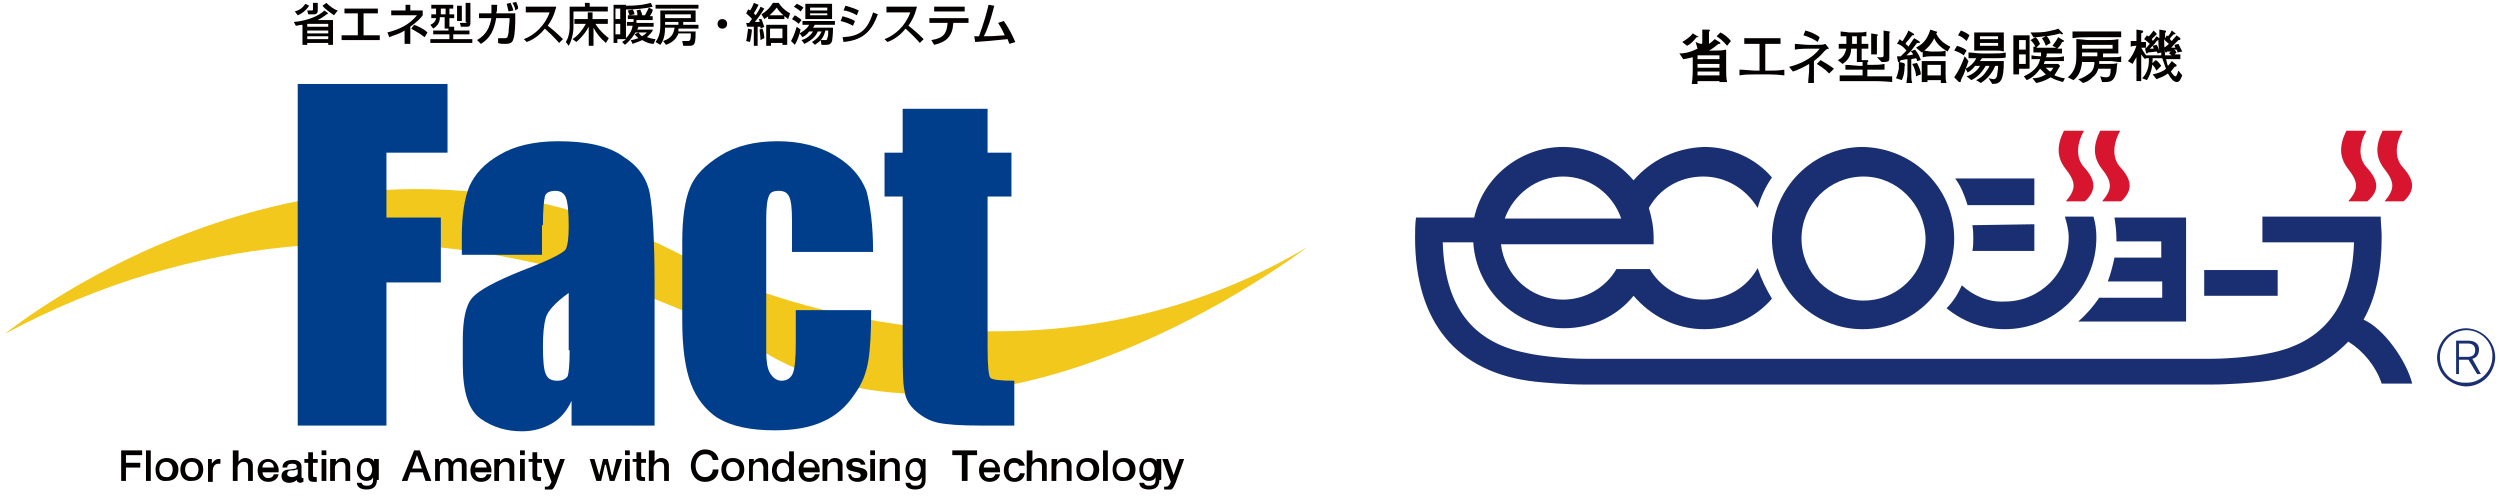 <?xml version="1.0" encoding="utf-8"?>
<!-- Generator: Adobe Illustrator 26.5.3, SVG Export Plug-In . SVG Version: 6.00 Build 0)  -->
<svg version="1.1" id="レイヤー_1" xmlns="http://www.w3.org/2000/svg" xmlns:xlink="http://www.w3.org/1999/xlink" x="0px"
	 y="0px" viewBox="0 0 262 52" style="enable-background:new 0 0 262 52;" xml:space="preserve">
<style type="text/css">
	.st0{clip-path:url(#SVGID_00000088811698831342350160000016268915550756599473_);fill:#F2C81C;}
	.st1{fill:#003E8C;}
	.st2{clip-path:url(#SVGID_00000150087984000832071390000016837389356739181970_);fill:#003E8C;}
	.st3{clip-path:url(#SVGID_00000150087984000832071390000016837389356739181970_);fill:#040000;}
	.st4{fill:#192F71;}
	.st5{fill:#D7152E;}
	.st6{fill:#040000;}
</style>
<g>
	<g>
		<g>
			<g>
				<defs>
					<rect id="SVGID_1_" x="0.5" y="0.3" width="136.5" height="51.1"/>
				</defs>
				<clipPath id="SVGID_00000028322677855748852690000017549019535263682714_">
					<use xlink:href="#SVGID_1_"  style="overflow:visible;"/>
				</clipPath>
				<path style="clip-path:url(#SVGID_00000028322677855748852690000017549019535263682714_);fill:#F2C81C;" d="M0.5,35
					c0,0,35.7-29.3,74.1-6.5c0,0,31.8,15.6,62.4-2.6c0,0-33.8,26-57.9,10.4C79.1,36.3,41.5,12.9,0.5,35"/>
			</g>
			<polygon class="st1" points="31.2,8.8 46.9,8.8 46.9,16 40.5,16 40.5,22.8 46.2,22.8 46.2,29.6 40.5,29.6 40.5,44.6 31.2,44.6 
							"/>
			<g>
				<defs>
					<rect id="SVGID_00000158025077709856813440000002451372296307510688_" x="0.5" width="136.5" height="51.3"/>
				</defs>
				<clipPath id="SVGID_00000162310644764358541710000016982116641509993913_">
					<use xlink:href="#SVGID_00000158025077709856813440000002451372296307510688_"  style="overflow:visible;"/>
				</clipPath>
				<path style="clip-path:url(#SVGID_00000162310644764358541710000016982116641509993913_);fill:#003E8C;" d="M59.7,36.7
					c0,1.5-0.1,2.4-0.2,2.7c-0.2,0.3-0.5,0.5-1.1,0.5c-0.6,0-1-0.2-1.2-0.7c-0.2-0.4-0.3-1.4-0.3-2.9c0-1.3,0.1-2.3,0.3-3
					c0.2-0.7,1-1.6,2.4-2.6V36.7z M56.9,23.6c0-1.6,0.1-2.6,0.2-3c0.1-0.4,0.5-0.6,1.1-0.6c0.5,0,0.9,0.2,1.1,0.7
					c0.2,0.5,0.3,1.5,0.3,3c0,1.2-0.1,2-0.3,2.4c-0.2,0.4-1.8,1.2-4.7,2.3c-2.7,1.1-4.4,2-5.1,2.8c-0.7,0.8-1,2.3-1,4.5v2.4
					c0,3,0.6,4.9,1.9,5.8c1.3,0.9,2.7,1.3,4.3,1.3c1.2,0,2.2-0.3,3.1-0.8c0.9-0.5,1.6-1.3,2.1-2.4v2.6h8.7V29.9c0-4.8-0.2-8-0.5-9.6
					c-0.3-1.6-1.2-2.9-2.8-3.9c-1.5-1.1-3.8-1.6-6.8-1.6c-2.5,0-4.6,0.5-6.1,1.4c-1.6,0.9-2.6,2-3.2,3.3c-0.5,1.2-0.8,3-0.8,5.2v2
					h8.4V23.6z"/>
				<path style="clip-path:url(#SVGID_00000162310644764358541710000016982116641509993913_);fill:#003E8C;" d="M91.5,26.4H83V23
					c0-1.2-0.1-2-0.3-2.4c-0.2-0.4-0.5-0.6-1.1-0.6s-0.9,0.2-1,0.5c-0.2,0.4-0.3,1.2-0.3,2.5v13.8c0,1,0.1,1.8,0.4,2.3
					c0.3,0.5,0.7,0.8,1.2,0.8c0.6,0,1-0.3,1.2-0.8c0.2-0.5,0.3-1.6,0.3-3.1v-3.5h7.9c0,2.3-0.1,4.1-0.3,5.3
					c-0.2,1.2-0.6,2.4-1.5,3.6c-0.8,1.2-1.9,2.2-3.3,2.8c-1.3,0.6-3,0.9-5,0.9c-2.5,0-4.5-0.4-6-1.3C74,43,73,41.8,72.4,40.2
					c-0.6-1.6-0.9-3.8-0.9-6.6v-8.3c0-2.5,0.3-4.4,0.8-5.6c0.5-1.3,1.6-2.4,3.2-3.4c1.6-1,3.6-1.5,6-1.5c2.3,0,4.3,0.5,6,1.5
					c1.7,1,2.7,2.2,3.3,3.7C91.2,21.5,91.5,23.6,91.5,26.4"/>
				<path style="clip-path:url(#SVGID_00000162310644764358541710000016982116641509993913_);fill:#003E8C;" d="M103.5,11.3V16h2.5
					v4.6h-2.5v15.8c0,1.9,0.1,3,0.3,3.2c0.2,0.2,1,0.3,2.5,0.3v4.7h-3.6c-2,0-3.5-0.1-4.4-0.3c-0.9-0.2-1.6-0.6-2.3-1.2
					c-0.7-0.6-1.1-1.3-1.2-2.1c-0.2-0.8-0.2-2.6-0.2-5.6V20.6h-1.9V16h1.9v-4.6H103.5z"/>
				<path style="clip-path:url(#SVGID_00000162310644764358541710000016982116641509993913_);fill:#040000;" d="M34.4,3.5h-2.2V3.2
					h2.2V3.5z M34,1.1c-0.6,0.6-1.9,1.1-3.2,1.2L31,2.7c0.2,0,0.4-0.1,0.7-0.1v2.1h0.5V4.5h2.2v0.2h0.5V2.1h-1.6v0
					c0.6-0.3,0.9-0.6,1.1-0.7L34,1.1z M34.4,2.8h-2.2V2.5h2.2V2.8z M34.4,4.1h-2.2V3.8h2.2V4.1z M32,0.4c-0.4,0.6-0.8,0.7-1.1,0.8
					l0.3,0.4c0.3-0.1,0.8-0.4,1.2-1L32,0.4z M35.4,1.1C35,1,34.5,0.6,34.2,0.3l-0.4,0.3c0.3,0.4,0.8,0.7,1.2,1L35.4,1.1z M32.8,0.3
					V1c0,0.1-0.1,0.1-0.1,0.1h-0.5l0.1,0.4h0.6c0.4,0,0.4-0.3,0.4-0.4V0.3H32.8z"/>
				<polygon style="clip-path:url(#SVGID_00000162310644764358541710000016982116641509993913_);fill:#040000;" points="39.6,0.9 
					39.6,1.4 38.1,1.4 38.1,3.7 39.8,3.7 39.8,4.2 35.8,4.2 35.8,3.7 37.5,3.7 37.5,1.4 36.1,1.4 36.1,0.9 				"/>
				<path style="clip-path:url(#SVGID_00000162310644764358541710000016982116641509993913_);fill:#040000;" d="M42.9,4.6h-0.5V3.2
					c-0.6,0.4-1.2,0.5-1.6,0.7l-0.2-0.5c1.2-0.3,2.3-0.8,3.1-1.8h-2.7V1.1h1.5V0.5h0.5v0.6h1.3v0.5c-0.2,0.3-0.6,0.7-1.3,1.2V4.6z
					 M44.5,3.9C44,3.5,43.6,3.3,43.1,3l0.3-0.4c0.3,0.1,1,0.4,1.4,0.8L44.5,3.9z"/>
				<path style="clip-path:url(#SVGID_00000162310644764358541710000016982116641509993913_);fill:#040000;" d="M46.7,1.5h-0.5V0.9
					h0.5V1.5z M47.1,3.2h-1.7v0.4h1.7v0.5h-2v0.4h4.4V4.1h-2V3.6h1.7V3.2h-1.6V2.8h-0.5V1.9h0.5V1.5h-0.5V0.9h0.4V0.5h-2.3v0.4h0.5
					v0.6h-0.5v0.4h0.5c0,0.1-0.1,0.5-0.6,0.7l0.3,0.4c0.3-0.2,0.7-0.5,0.7-1.2h0.5V3h0.4V3.2z M47.9,2.2h0.5V0.6h-0.5V2.2z
					 M48.9,2.3c0,0,0,0.1-0.1,0.1h-0.6l0.1,0.4h0.7c0.3,0,0.3-0.3,0.3-0.4V0.3h-0.5V2.3z"/>
				<path style="clip-path:url(#SVGID_00000162310644764358541710000016982116641509993913_);fill:#040000;" d="M60,4.1
					c0.6-0.4,1-0.9,1.4-1.6h-1.2V2h1.4V1.3h0.5V2h1.6v0.5h-1.3C62.5,2.7,63,3.4,63.8,4l-0.3,0.5c-0.5-0.4-1-1-1.3-1.6h0v1.9h-0.5
					V2.8h0c-0.2,0.4-0.6,1-1.3,1.6L60,4.1z M59.6,0.7h1.7V0.3h0.5v0.4h1.9v0.5h-3.6v1.6c0,0.7-0.2,1.5-0.5,2l-0.3-0.4
					c0.4-0.6,0.4-1.5,0.4-1.5V0.7z"/>
				<path style="clip-path:url(#SVGID_00000162310644764358541710000016982116641509993913_);fill:#040000;" d="M65,2h-0.5V0.9H65V2
					z M68.5,2.8V2.4h-1.8c0-0.1,0-0.1,0-0.3h1.7V1.7h-0.3c0.1-0.2,0.3-0.4,0.3-0.7L68,0.8c-0.2,0.4-0.3,0.6-0.4,0.8h-1.6v0l0.5-0.1
					c0-0.1-0.1-0.4-0.2-0.5l-0.5,0.1c0.1,0.3,0.1,0.4,0.2,0.5h-0.2v0.4h0.6c0,0.1,0,0.2,0,0.3h-0.7v0.4h0.6c-0.1,0.6-0.4,1-0.7,1.3
					V0.5h-1.3v4h0.4V4.1h0.9c-0.2,0.2-0.3,0.2-0.4,0.3l0.3,0.3c0.7-0.6,0.9-1,1.1-1.3h1.2c-0.1,0.1-0.2,0.2-0.5,0.4
					c-0.2-0.1-0.3-0.3-0.4-0.4l-0.4,0.2c0.1,0.1,0.2,0.2,0.4,0.4c-0.3,0.1-0.6,0.2-0.8,0.2l0.2,0.4c0.2-0.1,0.6-0.2,1-0.4
					c0.5,0.3,0.9,0.4,1.2,0.4l0.2-0.5c-0.2,0-0.6-0.1-0.9-0.2c0.3-0.3,0.5-0.5,0.6-0.7V3.1h-1.6c0-0.1,0.1-0.2,0.1-0.3H68.5z
					 M65,3.6h-0.5V2.5H65V3.6z M68.2,0.3c-0.4,0.1-1,0.3-2.6,0.3L65.6,1c0.8,0,2.1-0.1,2.8-0.3L68.2,0.3z M66.7,1.1
					c0.1,0.2,0.1,0.3,0.1,0.6l0.5-0.1c0-0.2-0.1-0.3-0.2-0.6L66.7,1.1z"/>
				<path style="clip-path:url(#SVGID_00000162310644764358541710000016982116641509993913_);fill:#040000;" d="M72.4,1.9h-2.7V1.5
					h2.7V1.9z M72.4,3.6c0,0.6-0.1,0.7-0.3,0.7h-0.6l0.1,0.5h0.7c0.1,0,0.4,0,0.5-0.3c0.1-0.2,0.1-0.9,0.1-1.2h-1.8
					c0-0.1,0-0.2,0-0.3h2.1V2.6h-1.6V2.3h1.3V1.1h-3.7v1.6c0,0.8-0.2,1.3-0.5,1.7l0.5,0.3c0.4-0.5,0.5-1.2,0.5-1.8h1
					c-0.1,0.6-0.3,1.1-1.2,1.4l0.3,0.4c0.8-0.3,1.1-0.7,1.3-1.2H72.4z M71.1,2.6h-1.4V2.3h1.4V2.6z M68.7,0.9h4.5V0.5h-4.5V0.9z"/>
				<path style="clip-path:url(#SVGID_00000162310644764358541710000016982116641509993913_);fill:#040000;" d="M75.7,3
					c-0.3,0-0.5-0.2-0.5-0.5c0-0.3,0.2-0.5,0.5-0.5c0.3,0,0.5,0.2,0.5,0.5C76.2,2.8,76,3,75.7,3"/>
				<path style="clip-path:url(#SVGID_00000162310644764358541710000016982116641509993913_);fill:#040000;" d="M82,4h-1.3V3H82V4z
					 M80.3,2.6v2.2h0.5V4.5H82v0.2h0.5V2.6H80.3z M78.3,2.8c0.1,0,0.6,0,0.7,0v2h0.4v-2l0.3,0c0,0.1,0,0.1,0,0.2l0.4-0.2
					c-0.1-0.2-0.2-0.6-0.3-0.8L79.5,2c0.1,0.1,0.1,0.2,0.1,0.3c-0.2,0-0.5,0-0.5,0c0.2-0.2,0.7-0.9,1-1.4l-0.4-0.2
					c-0.1,0.3-0.2,0.4-0.5,0.9c-0.1-0.1-0.2-0.2-0.2-0.2c0.2-0.3,0.4-0.7,0.5-0.9L79,0.3c-0.1,0.3-0.3,0.7-0.4,0.8
					C78.5,1,78.5,1,78.4,1l-0.2,0.4c0.2,0.2,0.6,0.5,0.6,0.6c-0.1,0.1-0.2,0.3-0.3,0.4c-0.2,0-0.2,0-0.3,0L78.3,2.8z M78.4,3
					c-0.1,0.6-0.1,0.9-0.2,1.3l0.4,0.1c0.1-0.4,0.2-1.1,0.2-1.3L78.4,3z M79.6,3.1c0,0.1,0.1,0.7,0.1,1.1L80.1,4
					c0-0.3-0.1-0.8-0.2-1L79.6,3.1z M82.8,1.4c-0.7-0.4-1-0.8-1.2-1.1h-0.6c-0.2,0.3-0.4,0.7-1.2,1.2l0.3,0.5c0.5-0.3,1-0.8,1.3-1.2
					c0.3,0.5,0.8,0.9,1.2,1.2L82.8,1.4z M82.2,1.6h-1.7v0.4h1.7V1.6z"/>
				<path style="clip-path:url(#SVGID_00000162310644764358541710000016982116641509993913_);fill:#040000;" d="M86.7,1.1h-1.8V0.8
					h1.8V1.1z M84.4,2h2.8V0.4h-2.8V2z M86.7,1.6h-1.8V1.4h1.8V1.6z M83.2,0.7c0.3,0.2,0.5,0.3,0.7,0.5l0.3-0.4
					c-0.2-0.2-0.5-0.3-0.7-0.4L83.2,0.7z M87.5,2.6V2.2h-3.4v0.4h0.7c-0.1,0.2-0.3,0.5-1,0.9l0.3,0.4c0.2-0.1,0.5-0.3,0.7-0.6h0.4
					c-0.3,0.5-0.8,0.8-1.2,0.9l0.3,0.4c0.8-0.4,1.2-0.8,1.4-1.3h0.4c-0.1,0.2-0.2,0.6-1,1.1l0.3,0.3c0.6-0.4,0.9-0.7,1.1-1.5h0.3
					c0,0.3,0,0.6-0.1,0.8c0,0.2-0.1,0.2-0.2,0.2h-0.5l0.1,0.5h0.5c0.3,0,0.5-0.1,0.6-0.4c0-0.1,0.1-0.5,0.1-1.4h-2.1
					c0.1-0.1,0.1-0.2,0.2-0.3H87.5z M83,2c0.2,0.1,0.5,0.3,0.7,0.5l0.3-0.4c-0.2-0.2-0.4-0.3-0.7-0.5L83,2z M83.5,2.8
					c-0.3,1-0.5,1.3-0.6,1.5l0.4,0.4c0.3-0.5,0.5-1.1,0.6-1.6L83.5,2.8z"/>
				<path style="clip-path:url(#SVGID_00000162310644764358541710000016982116641509993913_);fill:#040000;" d="M89.8,1.6
					c-0.5-0.3-1.1-0.5-1.4-0.5l0.2-0.5c0.3,0.1,0.8,0.2,1.4,0.5L89.8,1.6z M89.4,2.7c-0.6-0.3-0.6-0.3-1.3-0.5l0.2-0.5
					c0.3,0.1,0.8,0.2,1.3,0.5L89.4,2.7z M88.3,3.9c1.8-0.1,2.6-0.7,3.2-2.6L92,1.5c-0.6,1.6-1.4,2.7-3.6,2.9L88.3,3.9z"/>
				<path style="clip-path:url(#SVGID_00000162310644764358541710000016982116641509993913_);fill:#040000;" d="M92.7,4.1
					c1.1-0.4,2.2-1.4,2.7-2.8h-2.5V0.7h3.2c-0.1,0.3-0.2,1-0.9,2c0.3,0.2,1,0.8,1.6,1.4l-0.4,0.4c-0.2-0.2-0.5-0.6-1.5-1.5
					c-0.3,0.4-1,1.1-1.9,1.4L92.7,4.1z"/>
				<path style="clip-path:url(#SVGID_00000162310644764358541710000016982116641509993913_);fill:#040000;" d="M101.1,1.2h-3.2V0.7
					h3.2V1.2z M101.5,1.9v0.5h-1.6l0,0.1c-0.1,1.3-0.7,1.9-2,2.2l-0.3-0.5c1.3-0.2,1.6-0.7,1.7-1.7l0-0.1h-1.9V1.9H101.5z"/>
				<path style="clip-path:url(#SVGID_00000162310644764358541710000016982116641509993913_);fill:#040000;" d="M105.2,2.2
					c0.5,0.7,0.9,1.5,1.2,2.2l-0.6,0.2c-0.1-0.2-0.1-0.2-0.2-0.5c-1.9,0.2-2.1,0.2-3.4,0.3l-0.1-0.6c0.1,0,0.4,0,0.5,0
					c0.5-1.4,0.8-2.4,1-3.3l0.6,0.1c-0.3,1.2-0.7,2.5-1.1,3.2c0.7,0,0.9,0,2.2-0.1c-0.4-0.9-0.6-1.1-0.7-1.3L105.2,2.2z"/>
				<polygon style="clip-path:url(#SVGID_00000162310644764358541710000016982116641509993913_);fill:#040000;" points="12.7,47.2 
					14.9,47.2 14.9,47.7 13.2,47.7 13.2,48.5 14.7,48.5 14.7,49 13.2,49 13.2,50.4 12.7,50.4 				"/>
				
					<rect x="15.3" y="47.2" style="clip-path:url(#SVGID_00000162310644764358541710000016982116641509993913_);fill:#040000;" width="0.5" height="3.2"/>
				<path style="clip-path:url(#SVGID_00000162310644764358541710000016982116641509993913_);fill:#040000;" d="M16.3,49.2
					c0-0.7,0.4-1.2,1.2-1.2c0.7,0,1.2,0.5,1.2,1.2c0,0.7-0.4,1.2-1.2,1.2C16.7,50.5,16.3,50,16.3,49.2 M18.1,49.2
					c0-0.4-0.2-0.8-0.7-0.8c-0.5,0-0.7,0.4-0.7,0.8c0,0.4,0.2,0.8,0.7,0.8C17.9,50.1,18.1,49.6,18.1,49.2"/>
				<path style="clip-path:url(#SVGID_00000162310644764358541710000016982116641509993913_);fill:#040000;" d="M18.9,49.2
					c0-0.7,0.4-1.2,1.2-1.2c0.8,0,1.2,0.5,1.2,1.2c0,0.7-0.4,1.2-1.2,1.2C19.4,50.5,18.9,50,18.9,49.2 M20.8,49.2
					c0-0.4-0.2-0.8-0.7-0.8c-0.5,0-0.7,0.4-0.7,0.8c0,0.4,0.2,0.8,0.7,0.8C20.6,50.1,20.8,49.6,20.8,49.2"/>
				<path style="clip-path:url(#SVGID_00000162310644764358541710000016982116641509993913_);fill:#040000;" d="M21.7,48.1h0.5v0.5
					h0c0.1-0.2,0.4-0.5,0.7-0.5c0.1,0,0.1,0,0.2,0v0.5c-0.1,0-0.2,0-0.2,0c-0.4,0-0.6,0.3-0.6,0.8v1.1h-0.5V48.1z"/>
				<path style="clip-path:url(#SVGID_00000162310644764358541710000016982116641509993913_);fill:#040000;" d="M24.5,47.2h0.5v1.2
					h0c0.1-0.2,0.4-0.4,0.7-0.4c0.5,0,0.8,0.3,0.8,0.8v1.6h-0.5v-1.5c0-0.4-0.2-0.5-0.5-0.5c-0.3,0-0.6,0.3-0.6,0.6v1.4h-0.5V47.2z"
					/>
				<path style="clip-path:url(#SVGID_00000162310644764358541710000016982116641509993913_);fill:#040000;" d="M27.5,49.4
					c0,0.4,0.2,0.7,0.6,0.7c0.3,0,0.5-0.1,0.6-0.4h0.5c-0.1,0.5-0.5,0.8-1.1,0.8c-0.7,0-1.1-0.5-1.1-1.2c0-0.7,0.4-1.2,1.1-1.2
					c0.7,0,1.2,0.7,1.1,1.4H27.5z M28.7,49c0-0.3-0.2-0.6-0.6-0.6c-0.4,0-0.6,0.3-0.6,0.6H28.7z"/>
				<path style="clip-path:url(#SVGID_00000162310644764358541710000016982116641509993913_);fill:#040000;" d="M31.6,49.9
					c0,0.1,0,0.2,0.1,0.2c0,0,0.1,0,0.1,0v0.4c-0.1,0-0.2,0.1-0.3,0.1c-0.2,0-0.4-0.1-0.4-0.3c-0.2,0.2-0.5,0.3-0.8,0.3
					c-0.4,0-0.8-0.2-0.8-0.7c0-0.6,0.5-0.7,0.9-0.7c0.4-0.1,0.7,0,0.7-0.3c0-0.3-0.3-0.3-0.5-0.3c-0.3,0-0.5,0.1-0.5,0.4h-0.5
					c0-0.6,0.5-0.8,1.1-0.8c0.5,0,0.9,0.2,0.9,0.7V49.9z M31.1,49.2c-0.2,0.1-0.4,0.1-0.6,0.1c-0.2,0-0.4,0.1-0.4,0.4
					c0,0.2,0.3,0.3,0.5,0.3c0.2,0,0.6-0.1,0.6-0.4V49.2z"/>
				<path style="clip-path:url(#SVGID_00000162310644764358541710000016982116641509993913_);fill:#040000;" d="M31.9,48.5h0.4v1.4
					c0,0.4,0.1,0.6,0.6,0.6c0.1,0,0.2,0,0.3,0V50c-0.1,0-0.1,0-0.2,0c-0.2,0-0.2-0.1-0.2-0.3v-1.2h0.5v-0.4h-0.5v-0.7h-0.5v0.7h-0.4
					V48.5z"/>
				<path style="clip-path:url(#SVGID_00000162310644764358541710000016982116641509993913_);fill:#040000;" d="M33.7,47.2h0.5v0.5
					h-0.5V47.2z M33.7,48.1h0.5v2.3h-0.5V48.1z"/>
				<path style="clip-path:url(#SVGID_00000162310644764358541710000016982116641509993913_);fill:#040000;" d="M34.7,48.1h0.5v0.3
					l0,0c0.2-0.3,0.4-0.4,0.7-0.4c0.5,0,0.8,0.3,0.8,0.8v1.6h-0.5v-1.5c0-0.4-0.2-0.5-0.5-0.5c-0.3,0-0.6,0.3-0.6,0.6v1.4h-0.5V48.1
					z"/>
				<path style="clip-path:url(#SVGID_00000162310644764358541710000016982116641509993913_);fill:#040000;" d="M39.5,50.3
					c0,0.7-0.4,1-1.1,1c-0.5,0-1-0.2-1-0.7h0.5c0.1,0.3,0.3,0.3,0.6,0.3c0.4,0,0.6-0.2,0.6-0.6V50h0c-0.1,0.3-0.4,0.4-0.7,0.4
					c-0.7,0-1-0.6-1-1.2c0-0.6,0.4-1.2,1.1-1.2c0.3,0,0.6,0.1,0.7,0.4h0v-0.3h0.5V50.3z M39,49.2c0-0.4-0.2-0.8-0.6-0.8
					c-0.5,0-0.6,0.4-0.6,0.8c0,0.4,0.2,0.8,0.6,0.8C38.8,50,39,49.6,39,49.2"/>
				<path style="clip-path:url(#SVGID_00000162310644764358541710000016982116641509993913_);fill:#040000;" d="M43.4,47.2H44
					l1.2,3.2h-0.6l-0.3-0.9h-1.3l-0.3,0.9h-0.6L43.4,47.2z M43.2,49.1h1l-0.5-1.4h0h0L43.2,49.1z"/>
				<path style="clip-path:url(#SVGID_00000162310644764358541710000016982116641509993913_);fill:#040000;" d="M45.5,48.1H46v0.3h0
					c0.2-0.2,0.3-0.4,0.7-0.4c0.3,0,0.6,0.1,0.7,0.4c0.2-0.2,0.4-0.4,0.7-0.4c0.5,0,0.8,0.2,0.8,0.8v1.6h-0.5V49
					c0-0.4,0-0.6-0.4-0.6c-0.3,0-0.5,0.2-0.5,0.6v1.4H47v-1.5c0-0.3-0.1-0.5-0.4-0.5c-0.3,0-0.5,0.2-0.5,0.6v1.4h-0.5V48.1z"/>
				<path style="clip-path:url(#SVGID_00000162310644764358541710000016982116641509993913_);fill:#040000;" d="M49.8,49.4
					c0,0.4,0.2,0.7,0.6,0.7c0.3,0,0.5-0.1,0.6-0.4h0.5c-0.1,0.5-0.5,0.8-1.1,0.8c-0.7,0-1.1-0.5-1.1-1.2c0-0.7,0.4-1.2,1.1-1.2
					c0.7,0,1.2,0.7,1.1,1.4H49.8z M51,49c0-0.3-0.2-0.6-0.6-0.6c-0.4,0-0.6,0.3-0.6,0.6H51z"/>
				<path style="clip-path:url(#SVGID_00000162310644764358541710000016982116641509993913_);fill:#040000;" d="M51.9,48.1h0.5v0.3
					l0,0c0.2-0.3,0.4-0.4,0.7-0.4c0.5,0,0.8,0.3,0.8,0.8v1.6h-0.5v-1.5c0-0.4-0.2-0.5-0.5-0.5c-0.3,0-0.6,0.3-0.6,0.6v1.4h-0.5V48.1
					z"/>
				<path style="clip-path:url(#SVGID_00000162310644764358541710000016982116641509993913_);fill:#040000;" d="M54.5,48.1h0.5v2.3
					h-0.5V48.1z M54.5,47.2h0.5v0.5h-0.5V47.2z"/>
				<path style="clip-path:url(#SVGID_00000162310644764358541710000016982116641509993913_);fill:#040000;" d="M55.4,48.1h0.4v-0.7
					h0.5v0.7h0.5v0.4h-0.5v1.2c0,0.2,0,0.3,0.2,0.3c0.1,0,0.1,0,0.2,0v0.4c-0.1,0-0.2,0-0.3,0c-0.5,0-0.6-0.2-0.6-0.6v-1.4h-0.4
					V48.1z"/>
				<path style="clip-path:url(#SVGID_00000162310644764358541710000016982116641509993913_);fill:#040000;" d="M56.9,48.1h0.6
					l0.6,1.7h0l0.6-1.7h0.5l-0.9,2.5c-0.2,0.4-0.3,0.8-0.8,0.8c-0.1,0-0.2,0-0.4,0v-0.4c0.1,0,0.2,0,0.2,0c0.2,0,0.3-0.1,0.4-0.3
					l0.1-0.2L56.9,48.1z"/>
				<polygon style="clip-path:url(#SVGID_00000162310644764358541710000016982116641509993913_);fill:#040000;" points="61.8,48.1 
					62.3,48.1 62.8,49.8 62.8,49.8 63.2,48.1 63.7,48.1 64.1,49.8 64.2,49.8 64.6,48.1 65.2,48.1 64.4,50.4 63.9,50.4 63.5,48.7 
					63.4,48.7 63,50.4 62.5,50.4 				"/>
				<path style="clip-path:url(#SVGID_00000162310644764358541710000016982116641509993913_);fill:#040000;" d="M65.5,48.1H66v2.3
					h-0.5V48.1z M65.5,47.2H66v0.5h-0.5V47.2z"/>
				<path style="clip-path:url(#SVGID_00000162310644764358541710000016982116641509993913_);fill:#040000;" d="M66.3,48.1h0.4v-0.7
					h0.5v0.7h0.5v0.4h-0.5v1.2c0,0.2,0,0.3,0.2,0.3c0.1,0,0.1,0,0.2,0v0.4c-0.1,0-0.2,0-0.3,0c-0.5,0-0.6-0.2-0.6-0.6v-1.4h-0.4
					V48.1z"/>
				<path style="clip-path:url(#SVGID_00000162310644764358541710000016982116641509993913_);fill:#040000;" d="M68.1,47.2h0.5v1.2
					h0c0.1-0.2,0.4-0.4,0.7-0.4c0.5,0,0.8,0.3,0.8,0.8v1.6h-0.5v-1.5c0-0.4-0.2-0.5-0.5-0.5c-0.3,0-0.6,0.3-0.6,0.6v1.4h-0.5V47.2z"
					/>
				<path style="clip-path:url(#SVGID_00000162310644764358541710000016982116641509993913_);fill:#040000;" d="M74.7,48.2
					c-0.1-0.4-0.3-0.6-0.8-0.6c-0.7,0-1,0.6-1,1.2c0,0.6,0.3,1.2,1,1.2c0.5,0,0.8-0.4,0.8-0.8h0.6c0,0.8-0.6,1.3-1.4,1.3
					c-1,0-1.5-0.8-1.5-1.7c0-0.9,0.6-1.7,1.5-1.7c0.7,0,1.3,0.4,1.4,1.1H74.7z"/>
				<path style="clip-path:url(#SVGID_00000162310644764358541710000016982116641509993913_);fill:#040000;" d="M75.6,49.2
					c0-0.7,0.4-1.2,1.2-1.2c0.8,0,1.2,0.5,1.2,1.2c0,0.7-0.4,1.2-1.2,1.2C76.1,50.5,75.6,50,75.6,49.2 M77.5,49.2
					c0-0.4-0.2-0.8-0.7-0.8c-0.5,0-0.7,0.4-0.7,0.8c0,0.4,0.2,0.8,0.7,0.8C77.3,50.1,77.5,49.6,77.5,49.2"/>
				<path style="clip-path:url(#SVGID_00000162310644764358541710000016982116641509993913_);fill:#040000;" d="M78.4,50.4h0.5V49
					c0-0.3,0.2-0.6,0.6-0.6c0.3,0,0.4,0.2,0.5,0.5v1.5h0.5v-1.6c0-0.5-0.3-0.8-0.8-0.8c-0.3,0-0.6,0.2-0.7,0.4l0,0v-0.3h-0.5V50.4z"
					/>
				<path style="clip-path:url(#SVGID_00000162310644764358541710000016982116641509993913_);fill:#040000;" d="M83.2,50.4h-0.5
					v-0.3h0c-0.1,0.3-0.4,0.4-0.7,0.4c-0.7,0-1.1-0.5-1.1-1.2c0-0.8,0.5-1.2,1-1.2c0.3,0,0.6,0.1,0.8,0.4h0v-1.2h0.5V50.4z M82,50.1
					c0.5,0,0.7-0.4,0.7-0.8c0-0.5-0.2-0.8-0.6-0.8c-0.5,0-0.7,0.4-0.7,0.8C81.4,49.7,81.6,50.1,82,50.1"/>
				<path style="clip-path:url(#SVGID_00000162310644764358541710000016982116641509993913_);fill:#040000;" d="M84.2,49.4
					c0,0.4,0.2,0.7,0.6,0.7c0.3,0,0.5-0.1,0.6-0.4h0.5c-0.1,0.5-0.5,0.8-1.1,0.8c-0.7,0-1.1-0.5-1.1-1.2c0-0.7,0.4-1.2,1.1-1.2
					c0.7,0,1.2,0.7,1.1,1.4H84.2z M85.4,49c0-0.3-0.2-0.6-0.6-0.6c-0.4,0-0.6,0.3-0.6,0.6H85.4z"/>
				<path style="clip-path:url(#SVGID_00000162310644764358541710000016982116641509993913_);fill:#040000;" d="M86.3,48.1h0.5v0.3
					l0,0c0.2-0.3,0.4-0.4,0.7-0.4c0.5,0,0.8,0.3,0.8,0.8v1.6h-0.5v-1.5c0-0.4-0.2-0.5-0.5-0.5c-0.3,0-0.6,0.3-0.6,0.6v1.4h-0.5V48.1
					z"/>
				<path style="clip-path:url(#SVGID_00000162310644764358541710000016982116641509993913_);fill:#040000;" d="M89.2,49.7
					c0,0.3,0.3,0.4,0.5,0.4c0.2,0,0.5,0,0.5-0.3c0-0.3-0.4-0.3-0.8-0.4c-0.4-0.1-0.7-0.2-0.7-0.7c0-0.5,0.6-0.7,1-0.7
					c0.5,0,0.9,0.2,1,0.7h-0.5c0-0.2-0.2-0.3-0.5-0.3c-0.1,0-0.4,0-0.4,0.2c0,0.3,0.4,0.3,0.8,0.4c0.4,0.1,0.8,0.2,0.8,0.7
					c0,0.6-0.6,0.8-1,0.8c-0.6,0-1-0.3-1-0.8H89.2z"/>
				<path style="clip-path:url(#SVGID_00000162310644764358541710000016982116641509993913_);fill:#040000;" d="M91.2,48.1h0.5v2.3
					h-0.5V48.1z M91.2,47.2h0.5v0.5h-0.5V47.2z"/>
				<path style="clip-path:url(#SVGID_00000162310644764358541710000016982116641509993913_);fill:#040000;" d="M92.3,48.1h0.5v0.3
					l0,0c0.2-0.3,0.4-0.4,0.7-0.4c0.5,0,0.8,0.3,0.8,0.8v1.6h-0.5v-1.5c0-0.4-0.2-0.5-0.5-0.5c-0.3,0-0.6,0.3-0.6,0.6v1.4h-0.5V48.1
					z"/>
				<path style="clip-path:url(#SVGID_00000162310644764358541710000016982116641509993913_);fill:#040000;" d="M97,50.3
					c0,0.7-0.4,1-1.1,1c-0.5,0-1-0.2-1-0.7h0.5c0.1,0.3,0.3,0.3,0.6,0.3c0.4,0,0.6-0.2,0.6-0.6V50h0c-0.1,0.3-0.4,0.4-0.7,0.4
					c-0.7,0-1-0.6-1-1.2c0-0.6,0.4-1.2,1.1-1.2c0.3,0,0.6,0.1,0.7,0.4h0v-0.3H97V50.3z M96.5,49.2c0-0.4-0.2-0.8-0.6-0.8
					c-0.5,0-0.6,0.4-0.6,0.8c0,0.4,0.2,0.8,0.6,0.8C96.3,50,96.5,49.6,96.5,49.2"/>
				<polygon style="clip-path:url(#SVGID_00000162310644764358541710000016982116641509993913_);fill:#040000;" points="99.8,47.2 
					102.4,47.2 102.4,47.7 101.4,47.7 101.4,50.4 100.8,50.4 100.8,47.7 99.8,47.7 				"/>
				<path style="clip-path:url(#SVGID_00000162310644764358541710000016982116641509993913_);fill:#040000;" d="M103.1,49.4
					c0,0.4,0.2,0.7,0.6,0.7c0.3,0,0.5-0.1,0.6-0.4h0.5c-0.1,0.5-0.5,0.8-1.1,0.8c-0.7,0-1.1-0.5-1.1-1.2c0-0.7,0.4-1.2,1.1-1.2
					c0.7,0,1.2,0.7,1.1,1.4H103.1z M104.3,49c0-0.3-0.2-0.6-0.6-0.6c-0.4,0-0.6,0.3-0.6,0.6H104.3z"/>
				<path style="clip-path:url(#SVGID_00000162310644764358541710000016982116641509993913_);fill:#040000;" d="M106.8,48.9
					c0-0.3-0.2-0.4-0.5-0.4c-0.3,0-0.6,0.1-0.6,0.8c0,0.4,0.2,0.8,0.6,0.8c0.3,0,0.5-0.2,0.6-0.5h0.5c-0.1,0.6-0.5,0.9-1.1,0.9
					c-0.7,0-1.1-0.5-1.1-1.2c0-0.7,0.4-1.3,1.1-1.3c0.5,0,1,0.3,1.1,0.8H106.8z"/>
				<path style="clip-path:url(#SVGID_00000162310644764358541710000016982116641509993913_);fill:#040000;" d="M107.7,47.2h0.5v1.2
					h0c0.1-0.2,0.4-0.4,0.7-0.4c0.5,0,0.8,0.3,0.8,0.8v1.6h-0.5v-1.5c0-0.4-0.2-0.5-0.5-0.5c-0.3,0-0.6,0.3-0.6,0.6v1.4h-0.5V47.2z"
					/>
				<path style="clip-path:url(#SVGID_00000162310644764358541710000016982116641509993913_);fill:#040000;" d="M110.3,48.1h0.5v0.3
					l0,0c0.2-0.3,0.4-0.4,0.7-0.4c0.5,0,0.8,0.3,0.8,0.8v1.6h-0.5v-1.5c0-0.4-0.2-0.5-0.5-0.5c-0.3,0-0.6,0.3-0.6,0.6v1.4h-0.5V48.1
					z"/>
				<path style="clip-path:url(#SVGID_00000162310644764358541710000016982116641509993913_);fill:#040000;" d="M112.8,49.2
					c0-0.7,0.4-1.2,1.2-1.2c0.8,0,1.2,0.5,1.2,1.2c0,0.7-0.4,1.2-1.2,1.2C113.2,50.5,112.8,50,112.8,49.2 M114.6,49.2
					c0-0.4-0.2-0.8-0.7-0.8c-0.5,0-0.7,0.4-0.7,0.8c0,0.4,0.2,0.8,0.7,0.8C114.4,50.1,114.6,49.6,114.6,49.2"/>
				
					<rect x="115.6" y="47.2" style="clip-path:url(#SVGID_00000162310644764358541710000016982116641509993913_);fill:#040000;" width="0.5" height="3.2"/>
				<path style="clip-path:url(#SVGID_00000162310644764358541710000016982116641509993913_);fill:#040000;" d="M116.6,49.2
					c0-0.7,0.4-1.2,1.2-1.2c0.8,0,1.2,0.5,1.2,1.2c0,0.7-0.4,1.2-1.2,1.2C117,50.5,116.6,50,116.6,49.2 M118.4,49.2
					c0-0.4-0.2-0.8-0.7-0.8c-0.5,0-0.7,0.4-0.7,0.8c0,0.4,0.2,0.8,0.7,0.8C118.2,50.1,118.4,49.6,118.4,49.2"/>
				<path style="clip-path:url(#SVGID_00000162310644764358541710000016982116641509993913_);fill:#040000;" d="M121.5,50.3
					c0,0.7-0.4,1-1.1,1c-0.5,0-1-0.2-1-0.7h0.5c0.1,0.3,0.3,0.3,0.6,0.3c0.4,0,0.6-0.2,0.6-0.6V50h0c-0.1,0.3-0.4,0.4-0.7,0.4
					c-0.7,0-1-0.6-1-1.2c0-0.6,0.4-1.2,1.1-1.2c0.3,0,0.6,0.1,0.7,0.4h0v-0.3h0.5V50.3z M121,49.2c0-0.4-0.2-0.8-0.6-0.8
					c-0.5,0-0.6,0.4-0.6,0.8c0,0.4,0.2,0.8,0.6,0.8C120.8,50,121,49.6,121,49.2"/>
				<path style="clip-path:url(#SVGID_00000162310644764358541710000016982116641509993913_);fill:#040000;" d="M121.8,48.1h0.6
					l0.6,1.7h0l0.6-1.7h0.5l-0.9,2.5c-0.2,0.4-0.3,0.8-0.8,0.8c-0.1,0-0.2,0-0.4,0v-0.4c0.1,0,0.2,0,0.2,0c0.2,0,0.3-0.1,0.4-0.3
					l0.1-0.2L121.8,48.1z"/>
				<path style="clip-path:url(#SVGID_00000162310644764358541710000016982116641509993913_);fill:#040000;" d="M54,1.4V2
					c0,0.2,0,1.6-0.2,2.1c-0.1,0.4-0.4,0.5-0.8,0.5c-0.4,0-0.6,0-0.8-0.1l0-0.5C52.4,4,52.7,4,52.9,4c0.3,0,0.3-0.1,0.4-0.6
					c0-0.3,0.1-1.1,0.1-1.2V1.9h-1.4c-0.2,1.2-0.6,2.1-1.6,2.7l-0.4-0.4c1-0.6,1.3-1.3,1.5-2.3h-1.3V1.4h1.3c0-0.4,0-0.7,0-0.9
					l0.6,0c0,0.5,0,0.6-0.1,0.9H54z M53.3,1.2c-0.1-0.3-0.1-0.5-0.2-0.8l0.4-0.1c0.1,0.2,0.2,0.4,0.3,0.8L53.3,1.2z M54,1.1
					c0-0.2-0.1-0.5-0.3-0.8l0.4-0.1c0.1,0.3,0.2,0.4,0.2,0.7L54,1.1z"/>
				<path style="clip-path:url(#SVGID_00000162310644764358541710000016982116641509993913_);fill:#040000;" d="M54.9,4.1
					c1.1-0.4,2.2-1.4,2.7-2.8h-2.5V0.7h3.2c-0.1,0.3-0.2,1-0.9,2c0.3,0.2,1,0.8,1.6,1.4l-0.4,0.4c-0.2-0.2-0.5-0.6-1.5-1.5
					c-0.3,0.4-1,1.1-1.9,1.4L54.9,4.1z"/>
			</g>
		</g>
	</g>
	<g>
		<path class="st4" d="M217.8,33.7h11.3V22.8h-7.5h0c0.1,0.7,0.2,1.4,0.2,2.2c0,0.1,0,0.2,0,0.3h4.7V27h-4.9l0,0
			c-0.2,0.9-0.4,1.7-0.7,2.5l0,0h5.7v1.7H220v0C219.4,32.1,218.6,33,217.8,33.7L217.8,33.7z"/>
		<path class="st5" d="M218.5,21.1h-2c1.1-1.3,1.1-2-0.1-3.5c-0.8-1.1-0.9-2.3-0.1-3.9h2.1c-0.7,1.2-0.9,2.7-0.1,3.7
			C219.5,18.7,219.9,19.8,218.5,21.1"/>
		<path class="st5" d="M222.3,21.1h-2c1.1-1.3,1.1-2-0.1-3.5c-0.8-1.1-0.9-2.3-0.1-3.9h2.1c-0.7,1.2-0.9,2.7-0.1,3.7
			C223.3,18.7,223.7,19.8,222.3,21.1"/>
		<path class="st5" d="M248.1,21.1h-2c1.1-1.3,1.1-2-0.1-3.5c-0.8-1.1-0.9-2.3-0.1-3.9h2.1c-0.7,1.2-0.9,2.7-0.1,3.7
			C249.1,18.7,249.6,19.8,248.1,21.1"/>
		<path class="st5" d="M251.9,21.1h-2c1.1-1.3,1.1-2-0.1-3.5c-0.8-1.1-0.9-2.3-0.1-3.9h2.1c-0.7,1.2-0.9,2.7-0.1,3.7
			C252.9,18.7,253.3,19.8,251.9,21.1"/>
		<path class="st4" d="M205.6,29.9c-0.4,0.9-0.9,1.7-1.6,2.4v0c1.7,1.4,3.8,2.2,6.1,2.2c5.3,0,9.6-4.3,9.6-9.6
			c0-0.8-0.1-1.5-0.3-2.2l-3,0c0.2,0.7,0.4,1.4,0.4,2.2c0,3.7-3,6.7-6.7,6.7C208.4,31.7,206.8,31,205.6,29.9"/>
		<path class="st4" d="M206.7,23.6c0.1,0.5,0.1,1,0.1,1.4c0,0.4,0,0.9-0.1,1.3h6.5v-2.8L206.7,23.6L206.7,23.6z"/>
		<path class="st4" d="M204.9,18.7c0.6,0.8,1,1.8,1.3,2.8l0,0h7v-2.8H204.9z"/>
		<path class="st4" d="M195.3,18.5c-3.6,0-6.5,2.9-6.5,6.5c0,3.6,2.9,6.5,6.5,6.5c3.6,0,6.5-2.9,6.5-6.5
			C201.7,21.4,198.8,18.5,195.3,18.5 M204.8,25c0,5.3-4.3,9.5-9.6,9.5c-5.3,0-9.5-4.3-9.5-9.5c0-5.3,4.3-9.6,9.5-9.6
			C200.5,15.5,204.8,19.7,204.8,25"/>
		<rect x="231" y="28.3" class="st4" width="7.7" height="2.7"/>
		<path class="st4" d="M171.2,18.9c-1.8-2.1-4.4-3.5-7.4-3.5c-4.5,0-8.4,3.2-9.3,7.4h0h-6.1c-0.1,0.7-0.1,1.4-0.1,2.1
			c0,8.9,4.4,14.2,12.6,15.1l0,0c0.9,0.1,3.3,0.3,5.3,0.3H177h38.6h16.1c2,0,4.4-0.2,5.3-0.3l0,0c3.9-0.4,6.9-1.9,9.1-4.2h0
			c1.6,1,2.9,2.6,3.5,4.4h3.2c-0.6-2.4-3-5.8-5.1-6.7h0c1.3-2.3,1.9-5.2,1.9-8.7c0-0.7-0.1-1.4-0.1-2.1l-12.4,0v2.7h9.6
			c-0.2,6.7-3.2,10.5-8.8,11.6c-1.3,0.3-4,0.6-6.2,0.6h-16h-38.9h-10.6c-2.2,0-4.9-0.3-6.2-0.6h0c-5.7-1.1-8.6-4.9-8.8-11.6h3.2l0,0
			c0.3,5,4.5,9,9.5,9c3,0,5.6-1.3,7.3-3.4v0c1.8,2.1,4.4,3.5,7.4,3.5c2.8,0,5.4-1.2,7.1-3.2v0c-0.6-1-1.1-2-1.5-3.2
			c-1.1,2-3.2,3.3-5.7,3.3c-2.4,0-4.5-1.3-5.6-3.2l-3.5,0c-1.1,1.9-3.2,3.2-5.6,3.2c-3.4,0-6.1-2.5-6.5-5.8h16c0-0.2,0-0.4,0-0.7
			c0-1.1-0.2-2.1-0.5-3.1c1.1-2,3.2-3.3,5.7-3.3c2.4,0,4.5,1.3,5.7,3.3h0c0.3-1.1,0.8-2.2,1.5-3.2c-1.7-2-4.3-3.2-7.1-3.2
			C175.6,15.5,173,16.8,171.2,18.9 M157.7,22.9c0.9-2.5,3.3-4.4,6.1-4.4c2.8,0,5.2,1.8,6.1,4.4H157.7z"/>
		<path class="st4" d="M255.7,37.4c0-1.5,1.3-2.8,2.8-2.8c1.5,0,2.8,1.3,2.7,2.8c0,1.5-1.3,2.8-2.8,2.7
			C256.9,40.2,255.7,38.9,255.7,37.4 M255.4,37.4c0,1.7,1.3,3,3,3.1c1.7,0,3-1.3,3.1-3c0-1.7-1.3-3-3-3.1
			C256.8,34.4,255.5,35.7,255.4,37.4"/>
		<path class="st4" d="M258.6,36h-0.9v1.4h0.9c0.5,0,0.8-0.2,0.8-0.7C259.4,36.2,259.1,36,258.6,36 M259.6,39.2l-0.9-1.5h-1v1.5
			h-0.3v-3.5h1.3c0.6,0,1.1,0.3,1.1,0.9c0,0.6-0.3,0.9-0.7,1l0.9,1.6H259.6z"/>
		<path class="st6" d="M180.2,8.7c0-0.1,0-0.1,0-0.2h-2.3c0,0.1,0,0.2,0,0.3h-0.6c0.1-0.6,0.1-1.4,0.1-1.5V6c-0.5,0.1-0.8,0.2-1,0.2
			l-0.4-0.6c0.7,0,1.3-0.2,1.9-0.5l-0.2-0.7c0.2,0.1,0.5,0.2,0.6,0.2c0.1,0,0.1-0.1,0.1-0.2V4.1c0-0.1,0-0.5,0-0.6
			c0-0.1,0-0.2,0-0.4l0.6,0c0.1,0,0.2,0,0.2,0.1c0,0-0.1,0.1-0.1,0.2c0,0.1,0,0.6,0,0.7v0.5c0.3-0.2,0.5-0.4,0.6-0.5l0.5,0.3
			c0,0,0.1,0.1,0.1,0.1c0,0.1-0.1,0.1-0.1,0.1c0,0-0.1,0-0.1,0c-0.4,0.3-0.6,0.5-1,0.7h0.6c0.4,0,0.8,0,1.2-0.1c0,0.3,0,0.8,0,1.1v1
			c0,0.4,0,0.9,0.1,1.3H180.2z M177.8,3.9c-0.4,0.5-0.6,0.7-1,0.9l-0.5-0.4c0.5-0.3,0.9-0.6,1.1-0.9l0.5,0.3c0.1,0,0.1,0.1,0.1,0.1
			C178,3.9,177.9,3.9,177.8,3.9 M180.2,5.8H178c0,0-0.1,0-0.1,0v0.4h2.3V5.8z M180.2,6.7h-2.3v0.4h2.3V6.7z M180.2,7.5h-2.3v0.4h2.3
			V7.5z M181,4.8c-0.4-0.5-0.8-0.8-1.1-1l0.4-0.4c0.4,0.2,0.8,0.5,1.1,0.9L181,4.8z"/>
		<path class="st6" d="M185.4,7.8h-1.5c-0.5,0-1,0-1.6,0.1V7.3c0.5,0,1.3,0.1,1.6,0.1h0.5V4.6c-0.1,0-1,0-1.6,0V4c0.2,0,0.3,0,0.4,0
			c0.1,0,0.7,0,0.9,0h1.4c0.4,0,0.8,0,1.1,0v0.6c-0.6,0-0.8,0-1.6,0v2.8h0.4c0.5,0,1,0,1.6-0.1v0.6C186.2,7.8,185.4,7.8,185.4,7.8"
			/>
		<path class="st6" d="M190.8,5.8c-0.3,0.3-0.6,0.5-0.7,0.6v0.8c0,0.1,0,1.2,0,1.5h-0.6c0-0.5,0.1-1,0.1-1.5V6.7
			c-0.5,0.3-1.1,0.6-1.7,0.8L187.5,7c0.9-0.2,2.4-0.8,3.2-1.9h-1.1c0,0-1.1,0-1.5,0.1V4.6c0.3,0,1,0.1,1.4,0.1h0.8
			c0.6,0,0.7,0,1-0.1l0.4,0.5C191.5,5.1,191.4,5.1,190.8,5.8 M190.5,4.4c-0.4-0.3-1.1-0.6-1.5-0.7l0.2-0.5c0.4,0.1,1,0.3,1.5,0.7
			L190.5,4.4z M191.7,7.7c-0.6-0.6-1-0.8-1.3-1l0.4-0.4c0.3,0.2,0.9,0.5,1.4,0.9L191.7,7.7z"/>
		<path class="st6" d="M196.4,8.5h-1.8c-0.6,0-1.2,0-1.8,0V7.9c0.6,0,1.6,0,1.8,0h0.6V7.3h-0.4c-0.5,0-0.9,0-1.4,0V6.8
			c0.5,0,1.2,0.1,1.4,0.1h0.4c0-0.1,0-0.1,0-0.4h-0.6c0-0.3,0-0.4,0-1.2V5.1h-0.6c0,0.4-0.1,1.1-0.9,1.6l-0.5-0.4
			c0.7-0.3,0.8-0.9,0.9-1.2c-0.1,0-0.5,0-0.8,0V4.6c0.3,0,0.5,0,0.8,0c0-0.2,0-0.5,0-0.8c-0.4,0-0.5,0-0.6,0V3.3
			c0.2,0,0.8,0.1,0.9,0.1h0.9c0.3,0,0.8,0,0.9-0.1v0.5c-0.1,0-0.2,0-0.5,0v0.8c0.1,0,0.4,0,0.7,0v0.5c-0.2,0-0.2,0-0.7,0v0.2
			c0,0.2,0,0.3,0,1l0.6,0c0,0,0.1,0,0.1,0.1c0,0.1-0.1,0.1-0.1,0.1c0,0.1,0,0.2,0,0.3h0.4c0.5,0,0.9,0,1.4-0.1v0.6
			c-0.6,0-1.4,0-1.4,0h-0.4V8h0.7c0.6,0,1.2,0,1.9,0v0.6C197.4,8.5,196.4,8.5,196.4,8.5 M194.6,3.8h-0.5c0,0.2,0,0.6,0,0.8h0.5V3.8z
			 M196.7,3.8c0,0.1,0,0.5,0,0.5v0.5c0,0.3,0,0.4,0,0.9h-0.6c0-0.4,0-0.6,0-0.9V4.2c0-0.1,0-0.4,0-0.7l0.6,0.1c0,0,0.1,0,0.1,0.1
			C196.8,3.7,196.8,3.7,196.7,3.8 M198,3.4c0,0.2,0,0.5,0,0.7v1.2c0,0.7,0,0.7,0,0.9c0,0.3-0.3,0.3-0.8,0.3L196.7,6
			c0.3,0,0.5,0,0.5,0c0.2,0,0.2-0.1,0.2-0.3V4c0-0.2,0-0.6,0-0.8l0.6,0.1c0,0,0.1,0,0.1,0.1C198.1,3.4,198.1,3.4,198,3.4"/>
		<path class="st6" d="M200.9,6.4c0-0.1,0-0.2-0.1-0.3c-0.1,0-0.4,0.1-0.5,0.1v1.4c0,0.5,0,0.8,0.1,1.1h-0.6c0-0.3,0.1-0.5,0.1-1.1
			V6.2c-0.2,0-0.5,0.1-0.7,0.1c-0.1,0.2-0.1,0.2-0.2,0.2c-0.1,0-0.1,0-0.1-0.1l-0.1-0.5h0.4c0.3-0.3,0.5-0.5,0.6-0.6
			c-0.4-0.5-0.8-0.7-1-0.7l0.3-0.5c0.1,0.1,0.2,0.2,0.3,0.2c0.2-0.3,0.5-0.8,0.6-1.1l0.5,0.3c0,0,0.1,0.1,0.1,0.1
			c0,0.1,0,0.1-0.2,0.1c-0.1,0.1-0.3,0.4-0.4,0.5c-0.2,0.2-0.2,0.2-0.3,0.4c0.1,0.1,0.3,0.2,0.3,0.3c0.2-0.3,0.3-0.5,0.6-0.9
			l0.5,0.3c0.1,0.1,0.1,0.1,0.1,0.1c0,0.1,0,0.1-0.1,0.1c0,0-0.2,0-0.2,0c-0.1,0.1-0.5,0.7-0.6,0.8c-0.1,0.1-0.5,0.5-0.5,0.5
			c0.3,0,0.4,0,0.7-0.1c-0.1-0.2-0.2-0.3-0.3-0.3l0.5-0.2c0.4,0.5,0.5,0.8,0.6,1.1L200.9,6.4z M199.6,6.9c0,0.9-0.2,1.3-0.3,1.5
			l-0.6-0.2c0.1-0.2,0.2-0.5,0.3-1c0-0.3,0-0.5,0-0.7l0.5,0.1c0.1,0,0.1,0.1,0.1,0.1C199.7,6.9,199.6,6.9,199.6,6.9 M200.8,8
			c0-0.3-0.1-0.8-0.4-1.3l0.5-0.1c0.2,0.4,0.4,0.8,0.4,1.2L200.8,8z M204.1,5.4c-0.5-0.3-1.1-0.7-1.4-1.4c-0.2,0.5-0.7,1.1-1.3,1.5
			L200.8,5c0.5-0.3,1.1-0.6,1.5-1.9l0.6,0.2c0.1,0,0.1,0,0.1,0.1c0,0,0,0.1-0.1,0.1c0.3,0.6,0.7,1,1.5,1.4L204.1,5.4z M203.4,8.6
			c0-0.1,0-0.2,0-0.2H202c0,0.1,0,0.1,0,0.2h-0.6c0-0.2,0-0.7,0-0.9V7.1c0-0.2,0-0.5,0-0.7c0.4,0,0.5,0,0.8,0h0.8c0.3,0,0.4,0,0.9,0
			c0,0.2,0,0.7,0,0.8v0.6c0,0.2,0,0.7,0.1,0.9H203.4z M203.1,5.9h-0.8c0,0-0.4,0-0.8,0.1V5.3c0.3,0,0.7,0.1,0.8,0.1h0.8
			c0.3,0,0.5,0,0.8-0.1v0.6C203.5,5.9,203.1,5.9,203.1,5.9 M203.4,6.8H202v1.1h1.4V6.8z"/>
		<path class="st6" d="M205.8,5.8c-0.4-0.3-0.7-0.4-1-0.5l0.3-0.5c0.6,0.2,0.8,0.3,1,0.5L205.8,5.8z M209,6.1h-1.3
			c0,0.1-0.1,0.1-0.2,0.3h1.2c0.6,0,0.8,0,1.3,0c0,2-0.3,2.4-1.2,2.4l-0.4-0.6c0.1,0,0.4,0.1,0.5,0.1c0.1,0,0.3,0,0.4-0.4
			c0-0.2,0.1-0.5,0.1-1h-0.3c-0.2,0.5-0.6,1.2-1.5,1.8l-0.5-0.3c0.2-0.1,0.6-0.3,0.9-0.7c0.2-0.3,0.4-0.5,0.5-0.8h-0.4
			c-0.5,0.9-1.1,1.3-1.5,1.5l-0.5-0.4c0.7-0.2,1.2-0.7,1.4-1.1h-0.5c-0.3,0.4-0.6,0.6-0.8,0.7L206,7.2c-0.1,0.4-0.3,0.8-0.5,1.2
			c0,0.1,0,0.1,0,0.1c0,0,0,0.1-0.1,0.1c0,0-0.1,0-0.1,0l-0.5-0.5c0.5-0.7,0.8-1.4,1.1-2.2l0.4,0.5c-0.1,0.2-0.1,0.4-0.3,0.8
			c0.6-0.3,1-0.8,1.1-1.1c-0.5,0-0.6,0-0.8,0V5.5c0.4,0,0.9,0.1,1.3,0.1h1.3c0.5,0,0.9,0,1.3-0.1v0.5C210.1,6.1,209.7,6.1,209,6.1
			 M206.1,4.3c-0.3-0.3-0.6-0.5-0.9-0.6l0.3-0.5c0.3,0.1,0.7,0.3,0.9,0.5L206.1,4.3z M209,5.3h-1.1c-0.6,0-0.7,0-1,0
			c0-0.2,0-0.5,0-0.8V4.2c0-0.3,0-0.5,0-0.8c0.3,0,0.6,0,1,0h1.1c0.4,0,0.7,0,1,0c0,0.2,0,0.5,0,0.8v0.4c0,0.3,0,0.5,0,0.8
			C209.6,5.3,209.6,5.3,209,5.3 M209.4,3.8h-1.9v0.3h1.9V3.8z M209.4,4.5h-1.9v0.3h1.9V4.5z"/>
		<path class="st6" d="M212.1,7.2h-0.5c0,0.4,0,0.4,0,0.6h-0.6c0-0.5,0-0.8,0-1.4V4.8c0-0.4,0-0.7,0-1.1c0.2,0,0.3,0,0.6,0h0.6
			c0.2,0,0.4,0,0.5,0c0,0.2,0,0.9,0,1.1v1.5c0,0.2,0,0.4,0,0.9C212.4,7.2,212.3,7.2,212.1,7.2 M212.3,4.2h-0.7v1h0.7V4.2z
			 M212.3,5.7h-0.7v1h0.7V5.7z M216.2,8.6c-0.3-0.1-0.8-0.2-1.3-0.5c-0.6,0.4-1.1,0.5-1.5,0.6l-0.4-0.5c0.5,0,0.9-0.1,1.4-0.4
			c-0.2-0.2-0.4-0.4-0.6-0.6c-0.4,0.6-0.9,1-1.4,1.2L212.1,8c1.3-0.6,1.6-1.3,1.7-1.8c-0.1,0-0.5,0-0.6,0c-0.1,0-0.2,0-0.3,0V5.8
			c0.5,0.1,1,0.1,1,0.1c0-0.1,0-0.2,0-0.4c-0.2,0-0.5,0-0.8,0V4.9c0.1,0,0.2,0,0.2,0c-0.1-0.3-0.3-0.5-0.5-0.7l0.5-0.3
			c0,0-0.2,0-0.2,0l-0.3-0.5c0.2,0,0.3,0,0.5,0c0.9,0,1.3-0.1,1.7-0.2c0.1,0,0.5-0.1,0.7-0.2l0.4,0.4c0,0,0.1,0.1,0.1,0.1
			c0,0,0,0.1-0.1,0.1c0,0-0.1,0-0.2-0.1c-0.3,0.1-0.8,0.2-1.4,0.3c0.2,0.2,0.3,0.4,0.4,0.7l-0.5,0.3c-0.1-0.3-0.2-0.5-0.4-0.8
			l0.4-0.2c-0.3,0-0.7,0.1-1.1,0.1c0.2,0.1,0.3,0.3,0.5,0.7L213.4,5c0.1,0,0.2,0,0.3,0h1.5c0.1,0,0.2,0,0.3,0l-0.4-0.2
			c0.3-0.4,0.5-0.7,0.6-0.9l0.5,0.3c0,0,0.1,0,0.1,0.1c0,0.1-0.1,0.1-0.2,0.1c-0.1,0.3-0.3,0.5-0.5,0.7c0.1,0,0.3,0,0.5,0v0.5
			c-0.3,0-0.7,0-1,0h-0.6c0,0.2,0,0.3-0.1,0.4h0.7c0.4,0,0.8,0,1.2-0.1v0.5c-0.2,0-0.4,0-1.2,0h-0.8c-0.1,0.2-0.1,0.3-0.1,0.3h0.8
			c0.2,0,0.5,0,0.7,0l0.2,0.2c-0.3,0.5-0.4,0.7-0.6,1c0.5,0.2,0.9,0.3,1.1,0.3L216.2,8.6z M214.4,7.1c0.2,0.2,0.4,0.4,0.5,0.4
			c0.2-0.2,0.2-0.3,0.3-0.4H214.4z"/>
		<path class="st6" d="M221.3,6.4c-0.1,0-0.7,0-0.9,0h-0.4c0,0.1,0,0.2,0,0.3h0.9c0.5,0,0.8,0,1-0.1c0,0.1-0.1,0.7-0.1,0.9
			c-0.2,0.9-0.5,1.1-1.2,1.1c-0.1,0-0.1,0-0.3,0L220.1,8c0.1,0,0.3,0.1,0.6,0.1c0.4,0,0.5-0.2,0.5-0.9h-1.3
			c-0.1,0.3-0.2,0.6-0.6,0.9c-0.3,0.3-0.6,0.5-1,0.6l-0.5-0.4c0.5-0.1,0.9-0.4,1.3-0.7c0.3-0.3,0.4-0.7,0.4-1.1h-1.3
			c-0.1,1-0.4,1.5-0.9,1.9l-0.6-0.3c0.9-0.7,0.9-1.7,0.9-2.2V4.6c0,0,0-0.2,0-0.5c0.5,0,0.9,0.1,1.4,0.1h1.6c0.5,0,0.9,0,1.4-0.1
			c0,0.2,0,0.3,0,0.5v0.5c0,0.1,0,0.2,0,0.5c-0.6,0-1.2,0-1.4,0h-0.2v0.4c1.5,0,1.7,0,1.9-0.1v0.6C222.1,6.5,221.9,6.5,221.3,6.4
			 M220.7,3.9h-1.8c-0.6,0-1.1,0-1.7,0.1V3.3c0.7,0,1.5,0,1.7,0h1.8c0.5,0,1.1,0,1.6,0v0.6C221.9,3.9,221.2,3.9,220.7,3.9
			 M221.4,4.7h-3.2v0.4h3.2V4.7z M219.8,5.5h-1.6v0.4h1.6V5.5z"/>
		<path class="st6" d="M228.2,5.5c0-0.1,0-0.1-0.1-0.3c-0.2,0-0.2,0-0.3,0c0.1,0,0.2,0.1,0.3,0.3l-0.2,0.2c0.2,0,0.4,0,0.6,0v0.5
			c-0.3,0-0.9,0-1.3,0H227c0.1,0.3,0.1,0.5,0.2,0.7c0.1-0.1,0.2-0.2,0.4-0.5l0.5,0.4c0,0,0,0,0,0.1c0,0.1-0.2,0.1-0.2,0.1
			c-0.1,0.1-0.2,0.3-0.4,0.5c0.1,0.1,0.3,0.5,0.5,0.5c0.1,0,0.2-0.3,0.3-0.6l0.4,0.5c-0.2,0.5-0.3,0.7-0.6,0.7
			c-0.1,0-0.3-0.1-0.4-0.2c-0.2-0.2-0.4-0.5-0.5-0.7c-0.4,0.3-0.7,0.4-1.2,0.6l-0.4-0.5c0.5-0.1,1.1-0.3,1.4-0.6
			c-0.1-0.2-0.2-0.6-0.4-1.1h-1c0,0.7-0.1,1.5-0.6,2.3l-0.5-0.2c0.4-0.4,0.7-1,0.7-1.8c0-0.1,0-0.2,0-0.3c0,0-0.2,0-0.3,0l-0.1,0.1
			c-0.1-0.1-0.2-0.2-0.4-0.5v0.8c0,0.7,0,1.3,0,2h-0.5c0-1.2,0-1.5,0-2V6c-0.2,0.3-0.3,0.5-0.4,0.7l-0.5-0.3c0.4-0.4,0.7-1,0.9-1.6
			c-0.2,0-0.4,0-0.6,0.1V4.3c0.1,0,0.4,0,0.5,0h0.1c0-0.4,0-0.8,0-1.2l0.6,0.1c0,0,0.1,0,0.1,0.1c0,0.1,0,0.1-0.2,0.2
			c0,0.5,0,0.6,0,0.9c0.1,0,0.3,0,0.5,0v0.6c-0.2,0-0.5,0-0.5,0V5c0.1,0.2,0.3,0.5,0.5,0.8c0.4,0,1.2,0,1.4,0h0.2c0-0.2,0-0.3,0-0.3
			l-0.4,0.1c0-0.1,0-0.1-0.1-0.2c-0.1,0-0.7,0.1-0.9,0.1c0,0.1-0.1,0.1-0.1,0.1c-0.1,0-0.1-0.1-0.1-0.1l-0.1-0.4
			c0.2-0.1,0.2-0.2,0.5-0.5c0,0-0.3-0.3-0.6-0.5l0.3-0.4c0.1,0.1,0.1,0.1,0.2,0.1c0.3-0.3,0.4-0.5,0.5-0.6l0.3,0.3c0,0,0,0,0,0.1
			c0,0.1-0.1,0.1-0.1,0.1c-0.2,0.2-0.4,0.4-0.4,0.4c0,0,0.1,0.1,0.1,0.2c0.3-0.3,0.3-0.4,0.4-0.5l0.3,0.2V3.3c0-0.1,0-0.1,0-0.2
			l0.6,0.1c0,0,0.1,0,0.1,0.1c0,0.1-0.1,0.1-0.1,0.2c0,0.2,0,0.3,0,0.5l0.2-0.3c0.1,0.1,0.1,0.1,0.1,0.1c0.2-0.2,0.3-0.4,0.4-0.6
			l0.4,0.3c0,0,0,0,0,0c0,0.1-0.1,0.1-0.2,0.1c-0.2,0.2-0.4,0.4-0.4,0.5c0.1,0.1,0.1,0.1,0.2,0.2c0.3-0.4,0.4-0.4,0.5-0.6l0.4,0.3
			c0,0,0,0,0,0.1c0,0.1-0.1,0.1-0.2,0.1c0,0-0.1,0.1-0.3,0.3c-0.4,0.4-0.4,0.5-0.5,0.5c0.3,0,0.3,0,0.5,0c-0.1-0.1-0.1-0.2-0.1-0.3
			l0.4-0.1c0.1,0.2,0.2,0.4,0.4,0.8L228.2,5.5z M225.6,4.8c-0.2,0.2-0.2,0.2-0.3,0.3c0.1,0,0.1,0,0.4,0
			C225.7,4.9,225.6,4.9,225.6,4.8 M226,7.4c-0.1-0.2-0.2-0.4-0.5-0.7l0.4-0.4c0.3,0.1,0.5,0.5,0.6,0.6L226,7.4z M226.2,4.2
			C226.2,4.2,226.1,4.2,226.2,4.2c-0.1,0-0.2,0.1-0.4,0.4c0,0-0.2,0.2-0.2,0.2l0.4-0.1c0.1,0.1,0.2,0.3,0.3,0.6
			C226.2,4.8,226.2,4.7,226.2,4.2 M227.3,5.6l0.2-0.2c-0.1,0-0.3,0-0.4,0c0,0.1-0.1,0.1-0.1,0.1c0,0-0.1,0-0.1-0.1L226.8,5
			c0.1-0.1,0.2-0.1,0.5-0.4c-0.2-0.2-0.4-0.3-0.5-0.5c0,0.8,0.1,1.4,0.1,1.7h0.4c0,0,0.2,0,0.3,0C227.4,5.7,227.4,5.6,227.3,5.6"/>
	</g>
</g>
</svg>

